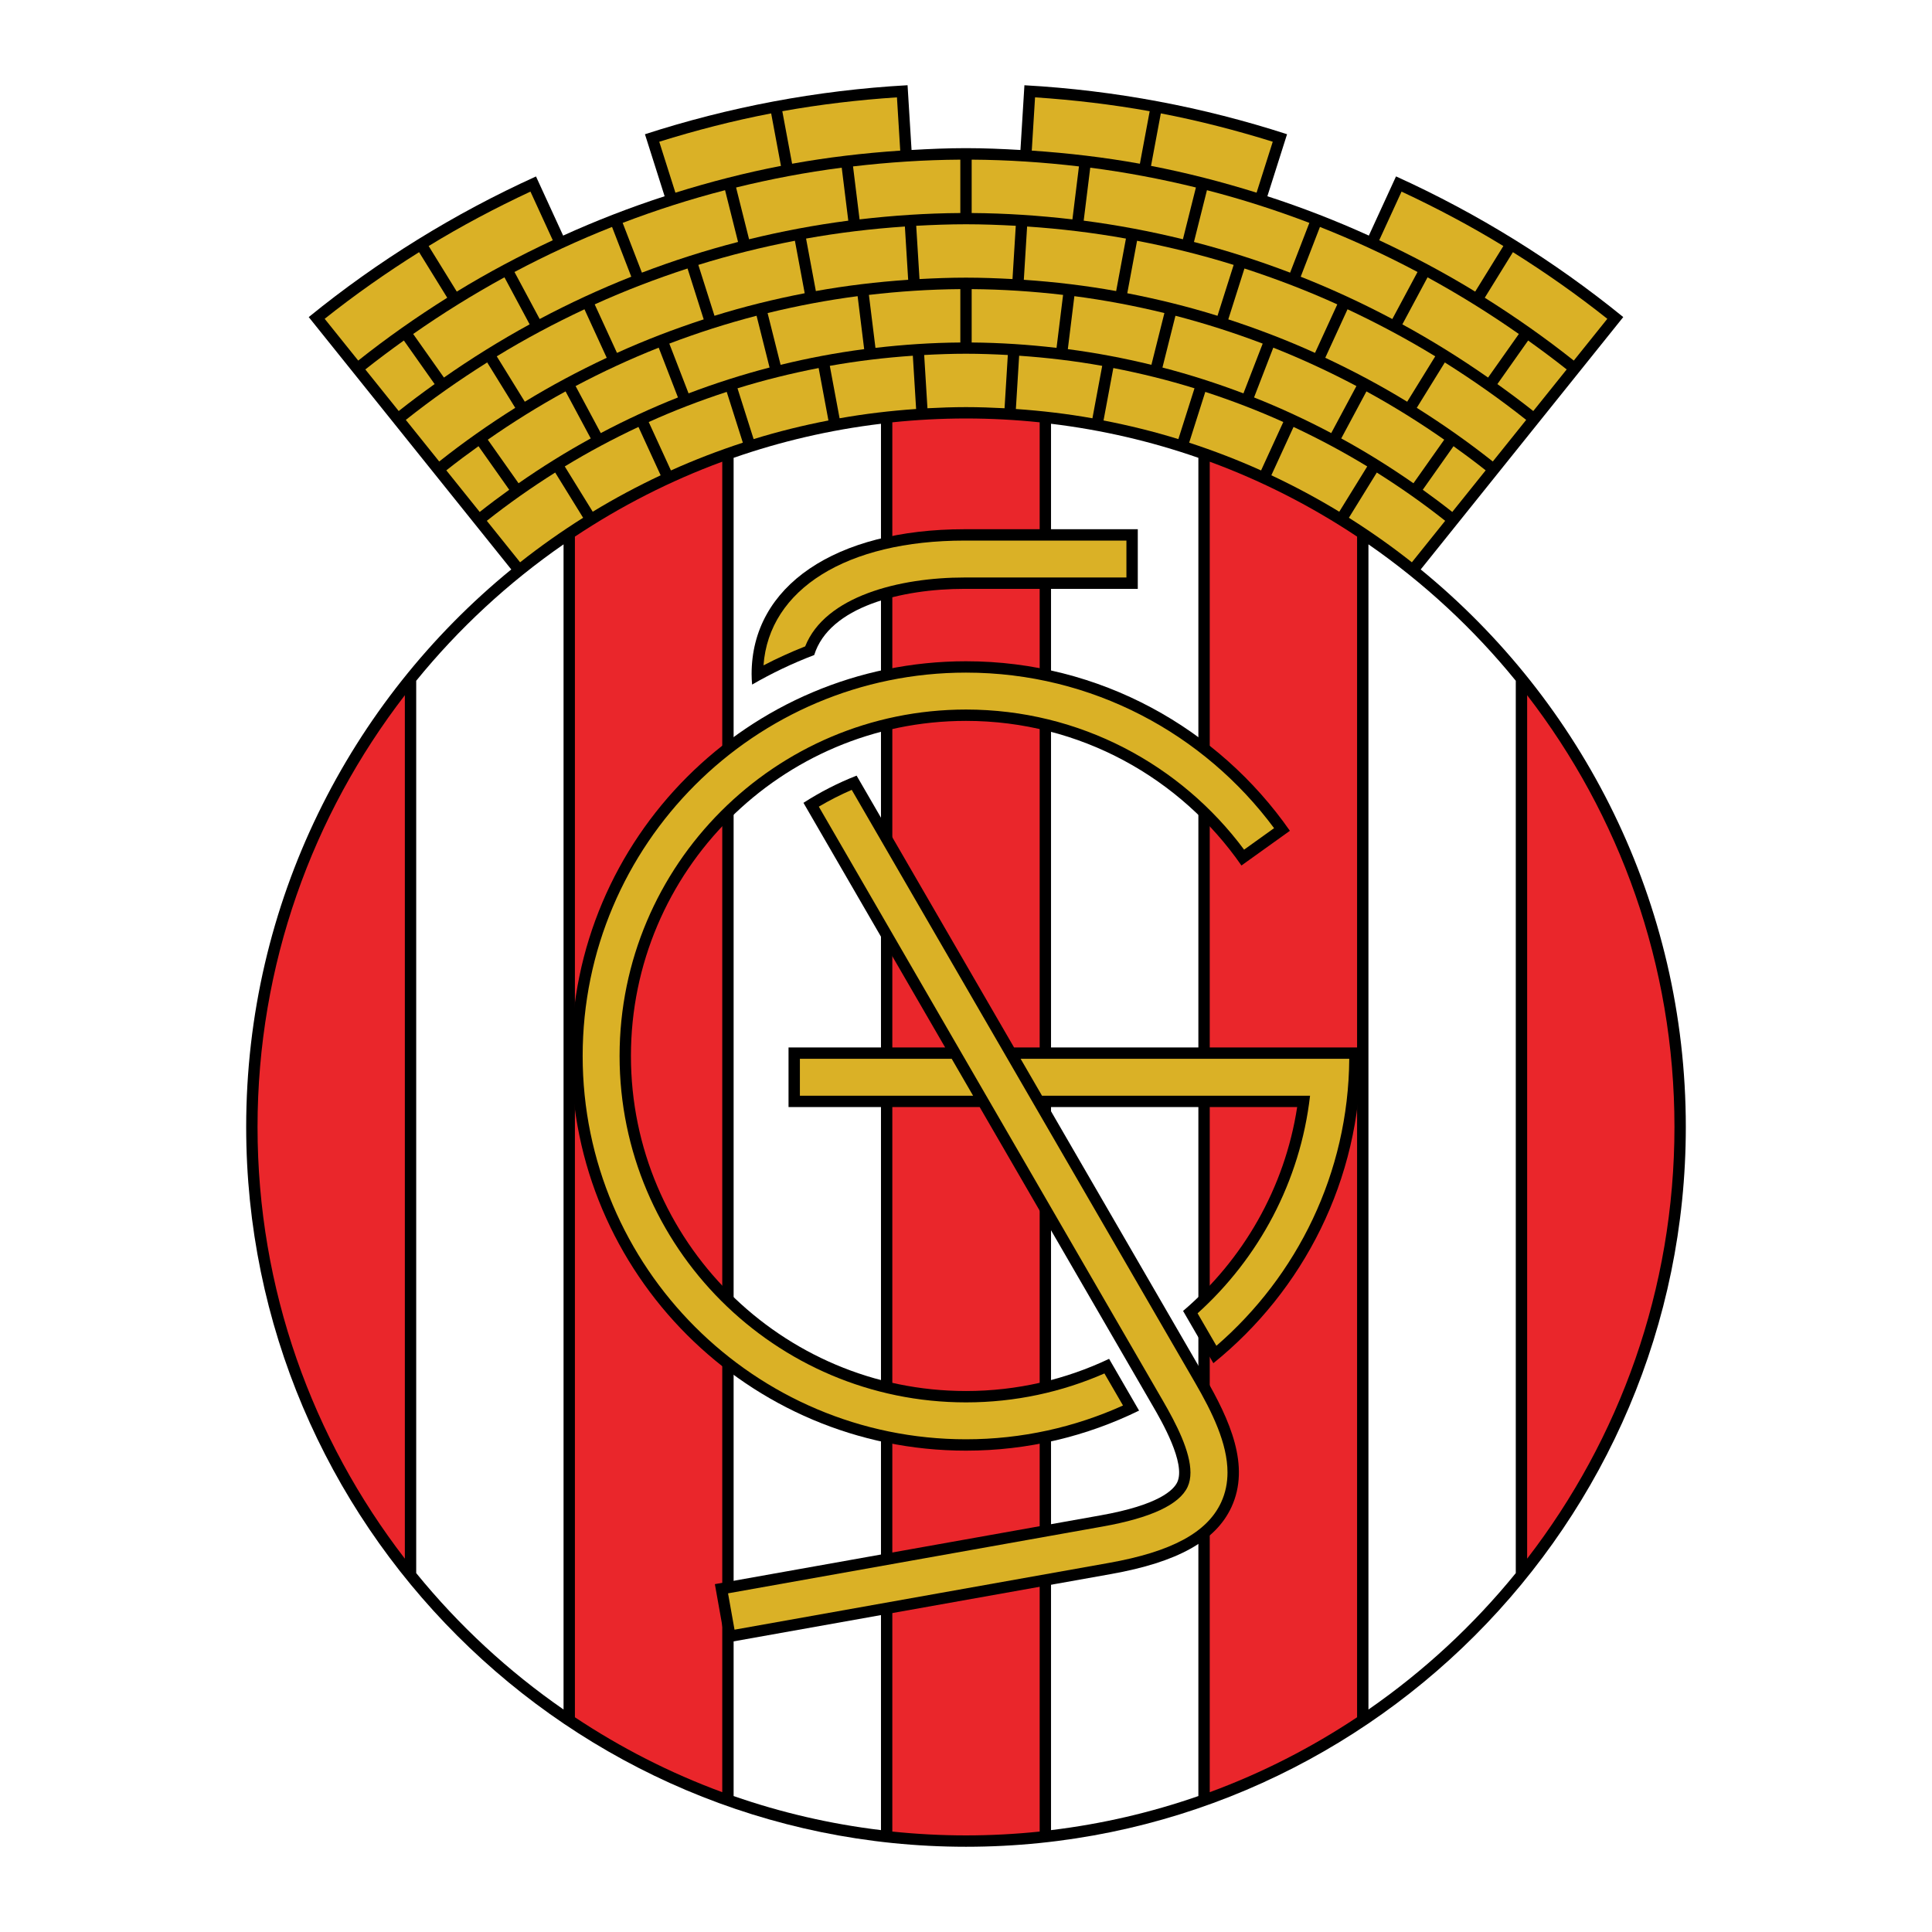 <?xml version="1.0" encoding="utf-8"?>
<!-- Generator: Adobe Illustrator 13.0.0, SVG Export Plug-In . SVG Version: 6.00 Build 14948)  -->
<!DOCTYPE svg PUBLIC "-//W3C//DTD SVG 1.0//EN" "http://www.w3.org/TR/2001/REC-SVG-20010904/DTD/svg10.dtd">
<svg version="1.0" id="Layer_1" xmlns="http://www.w3.org/2000/svg" xmlns:xlink="http://www.w3.org/1999/xlink" x="0px" y="0px"
	 width="192.756px" height="192.756px" viewBox="0 0 192.756 192.756" enable-background="new 0 0 192.756 192.756"
	 xml:space="preserve">
<g>
	<polygon fill-rule="evenodd" clip-rule="evenodd" fill="#FFFFFF" points="0,0 192.756,0 192.756,192.756 0,192.756 0,0 	"/>
	<path fill-rule="evenodd" clip-rule="evenodd" d="M141.745,56.814l20.208-25.18c-6.884-5.598-14.499-10.327-22.671-14.034
		l-2.712,5.905c-3.282-1.49-6.659-2.802-10.123-3.926l1.963-6.187c-8.329-2.697-17.11-4.381-26.203-4.886l-0.397,6.458
		c-1.8-0.105-3.605-0.183-5.432-0.183s-3.632,0.078-5.432,0.183l-0.398-6.461c-9.092,0.505-17.872,2.193-26.201,4.89l1.963,6.186
		c-3.464,1.125-6.842,2.436-10.125,3.926l-2.708-5.9c-8.172,3.708-15.79,8.431-22.675,14.03L51.01,56.813
		C34.881,69.994,24.562,90.03,24.562,112.436c0,39.6,32.216,71.816,71.816,71.816c39.6,0,71.816-32.217,71.816-71.816
		C168.194,90.029,157.874,69.995,141.745,56.814L141.745,56.814z"/>
	<path fill-rule="evenodd" clip-rule="evenodd" fill="#DAB126" d="M82.79,36.501l0.976,5.231c2.501-0.444,5.051-0.749,7.635-0.926
		l-0.327-5.315C88.271,35.683,85.504,36.015,82.79,36.501L82.79,36.501z"/>
	<path fill-rule="evenodd" clip-rule="evenodd" fill="#DAB126" d="M96.378,35.292c-1.401,0-2.79,0.051-4.172,0.125l0.326,5.314
		c1.274-0.067,2.555-0.113,3.846-0.113c1.291,0,2.571,0.046,3.846,0.113l0.327-5.314C99.168,35.344,97.779,35.292,96.378,35.292
		L96.378,35.292z"/>
	<path fill-rule="evenodd" clip-rule="evenodd" fill="#DAB126" d="M64.722,42.106l2.217,4.831c2.327-1.05,4.724-1.97,7.175-2.771
		l-1.609-5.067C69.847,39.968,67.245,40.964,64.722,42.106L64.722,42.106z"/>
	<path fill-rule="evenodd" clip-rule="evenodd" fill="#DAB126" d="M73.581,38.741l1.608,5.068c2.434-0.753,4.928-1.366,7.464-1.858
		l-0.976-5.232C78.926,37.254,76.221,37.921,73.581,38.741L73.581,38.741z"/>
	<path fill-rule="evenodd" clip-rule="evenodd" fill="#DAB126" d="M129.057,42.595l-2.215,4.825
		c2.329,1.095,4.592,2.306,6.776,3.636l2.791-4.519C134.041,45.091,131.582,43.783,129.057,42.595L129.057,42.595z"/>
	<path fill-rule="evenodd" clip-rule="evenodd" fill="#DAB126" d="M48.569,51.961l3.322,4.139c2.01-1.591,4.111-3.07,6.287-4.442
		l-2.787-4.513C53.031,48.634,50.749,50.234,48.569,51.961L48.569,51.961z"/>
	<path fill-rule="evenodd" clip-rule="evenodd" fill="#DAB126" d="M101.681,35.491l-0.327,5.315c2.585,0.177,5.135,0.48,7.637,0.926
		l0.976-5.231C107.252,36.015,104.486,35.683,101.681,35.491L101.681,35.491z"/>
	<path fill-rule="evenodd" clip-rule="evenodd" fill="#DAB126" d="M56.347,46.537l2.79,4.518c2.185-1.33,4.449-2.539,6.777-3.635
		l-2.215-4.825C61.173,43.783,58.714,45.091,56.347,46.537L56.347,46.537z"/>
	<path fill-rule="evenodd" clip-rule="evenodd" fill="#DAB126" d="M120.251,39.099l-1.608,5.067c2.45,0.801,4.847,1.722,7.174,2.771
		l2.218-4.832C125.511,40.964,122.909,39.968,120.251,39.099L120.251,39.099z"/>
	<path fill-rule="evenodd" clip-rule="evenodd" fill="#DAB126" d="M111.077,36.719l-0.977,5.231
		c2.537,0.493,5.031,1.106,7.466,1.859l1.609-5.069C116.535,37.921,113.829,37.254,111.077,36.719L111.077,36.719z"/>
	<path fill-rule="evenodd" clip-rule="evenodd" fill="#DAB126" d="M137.364,47.146l-2.786,4.512
		c2.175,1.373,4.275,2.853,6.285,4.443l3.323-4.14C142.007,50.234,139.725,48.634,137.364,47.146L137.364,47.146z"/>
	<path fill-rule="evenodd" clip-rule="evenodd" fill="#DAB126" d="M80.421,23.802l0.977,5.236c3.017-0.542,6.091-0.912,9.21-1.123
		L90.28,22.6C86.942,22.825,83.651,23.222,80.421,23.802L80.421,23.802z"/>
	<path fill-rule="evenodd" clip-rule="evenodd" fill="#DAB126" d="M96.378,22.375c-1.668,0-3.32,0.062-4.967,0.152l0.328,5.315
		c1.537-0.084,3.081-0.141,4.639-0.141c1.558,0,3.102,0.058,4.639,0.141l0.327-5.315C99.699,22.437,98.045,22.375,96.378,22.375
		L96.378,22.375z"/>
	<path fill-rule="evenodd" clip-rule="evenodd" fill="#DAB126" d="M102.475,22.6l-0.328,5.315c3.12,0.211,6.194,0.581,9.212,1.124
		l0.976-5.235C109.105,23.222,105.813,22.825,102.475,22.6L102.475,22.6z"/>
	<path fill-rule="evenodd" clip-rule="evenodd" fill="#DAB126" d="M49.562,35.55l2.798,4.53c2.631-1.608,5.364-3.064,8.173-4.383
		l-2.221-4.839C55.304,32.269,52.378,33.827,49.562,35.55L49.562,35.55z"/>
	<path fill-rule="evenodd" clip-rule="evenodd" fill="#DAB126" d="M40.488,41.893l3.332,4.151c2.422-1.922,4.959-3.702,7.585-5.354
		l-2.798-4.53C45.796,37.929,43.08,39.835,40.488,41.893L40.488,41.893z"/>
	<path fill-rule="evenodd" clip-rule="evenodd" fill="#DAB126" d="M59.334,30.368l2.222,4.84c2.804-1.272,5.696-2.38,8.652-3.344
		l-1.611-5.076C65.433,27.818,62.336,29.005,59.334,30.368L59.334,30.368z"/>
	<path fill-rule="evenodd" clip-rule="evenodd" fill="#DAB126" d="M69.673,26.429l1.611,5.076c2.935-0.914,5.941-1.656,9.001-2.249
		l-0.977-5.236C76.032,24.654,72.813,25.45,69.673,26.429L69.673,26.429z"/>
	<path fill-rule="evenodd" clip-rule="evenodd" fill="#DAB126" d="M113.445,24.021l-0.976,5.236
		c3.061,0.592,6.068,1.335,9.002,2.249l1.611-5.076C119.942,25.45,116.724,24.654,113.445,24.021L113.445,24.021z"/>
	<path fill-rule="evenodd" clip-rule="evenodd" fill="#DAB126" d="M134.443,30.857l-2.221,4.839
		c2.809,1.319,5.542,2.775,8.174,4.384l2.797-4.529C140.378,33.828,137.451,32.269,134.443,30.857L134.443,30.857z"/>
	<path fill-rule="evenodd" clip-rule="evenodd" fill="#DAB126" d="M124.158,26.788l-1.611,5.076c2.958,0.965,5.85,2.073,8.653,3.344
		l2.222-4.839C130.42,29.005,127.324,27.819,124.158,26.788L124.158,26.788z"/>
	<path fill-rule="evenodd" clip-rule="evenodd" fill="#DAB126" d="M141.352,40.69c2.625,1.652,5.162,3.433,7.585,5.354l3.331-4.15
		c-2.592-2.058-5.309-3.964-8.118-5.732L141.352,40.69L141.352,40.69z"/>
	<path fill-rule="evenodd" clip-rule="evenodd" fill="#DAB126" d="M32.393,31.807l3.346,4.168c2.834-2.253,5.805-4.338,8.881-6.271
		l-2.808-4.546C38.549,27.206,35.398,29.417,32.393,31.807L32.393,31.807z"/>
	<path fill-rule="evenodd" clip-rule="evenodd" fill="#DAB126" d="M42.766,24.546l2.808,4.547c3.08-1.886,6.284-3.584,9.576-5.125
		l-2.227-4.853C49.431,20.747,46.032,22.546,42.766,24.546L42.766,24.546z"/>
	<path fill-rule="evenodd" clip-rule="evenodd" fill="#DAB126" d="M77.916,16.552l-0.977-5.239
		c-3.803,0.73-7.523,1.692-11.166,2.828l1.613,5.083C70.822,18.152,74.33,17.243,77.916,16.552L77.916,16.552z"/>
	<path fill-rule="evenodd" clip-rule="evenodd" fill="#DAB126" d="M115.816,11.312l-0.978,5.239
		c3.586,0.691,7.095,1.601,10.531,2.672l1.614-5.083C123.34,13.005,119.619,12.043,115.816,11.312L115.816,11.312z"/>
	<path fill-rule="evenodd" clip-rule="evenodd" fill="#DAB126" d="M149.99,24.547c-3.268-2-6.666-3.8-10.157-5.43l-2.228,4.852
		c3.292,1.54,6.496,3.238,9.575,5.125L149.99,24.547L149.99,24.547z"/>
	<path fill-rule="evenodd" clip-rule="evenodd" fill="#DAB126" d="M78.051,11.096l0.978,5.239c3.532-0.638,7.135-1.062,10.787-1.308
		l-0.327-5.315C85.616,9.971,81.795,10.42,78.051,11.096L78.051,11.096z"/>
	<path fill-rule="evenodd" clip-rule="evenodd" fill="#DAB126" d="M114.705,11.096c-3.745-0.676-7.565-1.125-11.438-1.384
		l-0.327,5.315c3.651,0.246,7.255,0.67,10.787,1.308L114.705,11.096L114.705,11.096z"/>
	<path fill-rule="evenodd" clip-rule="evenodd" fill="#DAB126" d="M148.136,29.705c3.076,1.933,6.047,4.018,8.881,6.271l3.346-4.168
		c-3.005-2.39-6.155-4.602-9.419-6.649L148.136,29.705L148.136,29.705z"/>
	<path fill-rule="evenodd" clip-rule="evenodd" fill="#DAB126" d="M86.219,34.835l-0.654-5.285
		c-3.049,0.396-6.043,0.967-8.981,1.684l1.296,5.165C80.607,35.734,83.387,35.204,86.219,34.835L86.219,34.835z"/>
	<path fill-rule="evenodd" clip-rule="evenodd" fill="#DAB126" d="M58.939,43.742l-2.513-4.692c-2.68,1.466-5.267,3.078-7.759,4.818
		l3.069,4.347C54.05,46.601,56.451,45.103,58.939,43.742L58.939,43.742z"/>
	<path fill-rule="evenodd" clip-rule="evenodd" fill="#DAB126" d="M67.64,39.653l-1.92-4.966c-2.845,1.126-5.61,2.409-8.293,3.83
		l2.513,4.692C62.431,41.892,64.999,40.701,67.64,39.653L67.64,39.653z"/>
	<path fill-rule="evenodd" clip-rule="evenodd" fill="#DAB126" d="M95.812,34.171v-5.325c-3.084,0.021-6.125,0.227-9.121,0.576
		l0.653,5.284C90.126,34.385,92.948,34.192,95.812,34.171L95.812,34.171z"/>
	<path fill-rule="evenodd" clip-rule="evenodd" fill="#DAB126" d="M76.779,36.668l-1.296-5.165c-2.97,0.768-5.872,1.701-8.705,2.778
		l1.92,4.966C71.328,38.249,74.023,37.383,76.779,36.668L76.779,36.668z"/>
	<path fill-rule="evenodd" clip-rule="evenodd" fill="#DAB126" d="M44.529,46.928l3.331,4.15c0.963-0.762,1.948-1.496,2.946-2.214
		l-3.068-4.347C46.65,45.298,45.576,46.096,44.529,46.928L44.529,46.928z"/>
	<path fill-rule="evenodd" clip-rule="evenodd" fill="#DAB126" d="M124.058,39.248l1.921-4.966c-2.834-1.077-5.736-2.01-8.705-2.778
		l-1.296,5.165C118.732,37.383,121.428,38.249,124.058,39.248L124.058,39.248z"/>
	<path fill-rule="evenodd" clip-rule="evenodd" fill="#DAB126" d="M132.817,43.209l2.513-4.692c-2.684-1.421-5.449-2.703-8.294-3.83
		l-1.919,4.966C127.758,40.701,130.325,41.893,132.817,43.209L132.817,43.209z"/>
	<path fill-rule="evenodd" clip-rule="evenodd" fill="#DAB126" d="M141.021,48.215l3.07-4.347c-2.494-1.74-5.081-3.352-7.761-4.818
		l-2.513,4.692C136.305,45.104,138.705,46.601,141.021,48.215L141.021,48.215z"/>
	<path fill-rule="evenodd" clip-rule="evenodd" fill="#DAB126" d="M114.876,36.398l1.296-5.165
		c-2.938-0.717-5.933-1.287-8.982-1.684l-0.652,5.285C109.368,35.204,112.147,35.734,114.876,36.398L114.876,36.398z"/>
	<path fill-rule="evenodd" clip-rule="evenodd" fill="#DAB126" d="M96.944,28.846v5.325c2.862,0.021,5.685,0.213,8.467,0.535
		l0.653-5.284C103.067,29.073,100.028,28.867,96.944,28.846L96.944,28.846z"/>
	<path fill-rule="evenodd" clip-rule="evenodd" fill="#DAB126" d="M141.949,48.864c0.998,0.717,1.984,1.451,2.945,2.213l3.332-4.151
		c-1.048-0.831-2.121-1.629-3.208-2.41L141.949,48.864L141.949,48.864z"/>
	<path fill-rule="evenodd" clip-rule="evenodd" fill="#DAB126" d="M120.417,18.976l-1.296,5.165
		c3.273,0.845,6.472,1.872,9.594,3.062l1.919-4.967C127.311,20.968,123.904,19.875,120.417,18.976L120.417,18.976z"/>
	<path fill-rule="evenodd" clip-rule="evenodd" fill="#DAB126" d="M142.427,27.669l-2.513,4.692c2.953,1.613,5.805,3.39,8.551,5.309
		l3.07-4.348C148.61,31.277,145.573,29.387,142.427,27.669L142.427,27.669z"/>
	<path fill-rule="evenodd" clip-rule="evenodd" fill="#DAB126" d="M96.944,15.928v5.326c3.399,0.021,6.749,0.249,10.051,0.634
		l0.652-5.285C104.132,16.191,100.565,15.949,96.944,15.928L96.944,15.928z"/>
	<path fill-rule="evenodd" clip-rule="evenodd" fill="#DAB126" d="M108.774,16.73l-0.654,5.285c3.362,0.435,6.662,1.063,9.9,1.855
		l1.296-5.165C115.869,17.861,112.354,17.192,108.774,16.73L108.774,16.73z"/>
	<path fill-rule="evenodd" clip-rule="evenodd" fill="#DAB126" d="M131.691,22.642l-1.919,4.966
		c3.137,1.241,6.185,2.654,9.141,4.222l2.514-4.693C138.279,25.466,135.032,23.962,131.691,22.642L131.691,22.642z"/>
	<path fill-rule="evenodd" clip-rule="evenodd" fill="#DAB126" d="M149.394,38.321c1.214,0.871,2.413,1.761,3.582,2.689l3.332-4.151
		c-1.254-0.996-2.542-1.951-3.846-2.886L149.394,38.321L149.394,38.321z"/>
	<path fill-rule="evenodd" clip-rule="evenodd" fill="#DAB126" d="M85.76,21.888c3.302-0.385,6.652-0.613,10.052-0.634v-5.326
		c-3.621,0.021-7.189,0.264-10.705,0.675L85.76,21.888L85.76,21.888z"/>
	<path fill-rule="evenodd" clip-rule="evenodd" fill="#DAB126" d="M62.123,22.236l1.919,4.966c3.121-1.19,6.32-2.216,9.593-3.062
		l-1.296-5.165C68.853,19.875,65.446,20.968,62.123,22.236L62.123,22.236z"/>
	<path fill-rule="evenodd" clip-rule="evenodd" fill="#DAB126" d="M41.222,33.322l3.069,4.347c2.746-1.919,5.598-3.695,8.551-5.309
		l-2.513-4.692C47.183,29.387,44.146,31.277,41.222,33.322L41.222,33.322z"/>
	<path fill-rule="evenodd" clip-rule="evenodd" fill="#DAB126" d="M36.448,36.859l3.331,4.15c1.169-0.929,2.37-1.819,3.583-2.69
		l-3.069-4.347C38.99,34.907,37.702,35.863,36.448,36.859L36.448,36.859z"/>
	<path fill-rule="evenodd" clip-rule="evenodd" fill="#DAB126" d="M73.439,18.707l1.296,5.165c3.237-0.792,6.537-1.42,9.899-1.855
		L83.98,16.73C80.401,17.192,76.887,17.861,73.439,18.707L73.439,18.707z"/>
	<path fill-rule="evenodd" clip-rule="evenodd" fill="#DAB126" d="M51.33,27.136l2.513,4.692c2.956-1.567,6.004-2.98,9.14-4.221
		l-1.919-4.966C57.724,23.961,54.478,25.466,51.33,27.136L51.33,27.136z"/>
	<path fill-rule="evenodd" clip-rule="evenodd" fill="#EA262B" d="M167.061,112.436c0-16.204-5.493-31.139-14.697-43.074v86.146
		C161.567,143.574,167.061,128.637,167.061,112.436L167.061,112.436z"/>
	<path fill-rule="evenodd" clip-rule="evenodd" fill="#EA262B" d="M96.378,41.752c-2.482,0-4.934,0.132-7.351,0.383v140.601
		c2.417,0.25,4.868,0.382,7.351,0.382s4.934-0.132,7.35-0.382V42.135C101.312,41.884,98.86,41.752,96.378,41.752L96.378,41.752z"/>
	<path fill-rule="evenodd" clip-rule="evenodd" fill="#EA262B" d="M25.695,112.436c0,16.201,5.493,31.139,14.697,43.072V69.362
		C31.188,81.297,25.695,96.233,25.695,112.436L25.695,112.436z"/>
	<path fill-rule="evenodd" clip-rule="evenodd" fill="#EA262B" d="M120.696,46.064v132.743c5.217-1.918,10.141-4.441,14.7-7.474
		V53.537C130.837,50.506,125.913,47.981,120.696,46.064L120.696,46.064z"/>
	<path fill-rule="evenodd" clip-rule="evenodd" fill="#EA262B" d="M57.359,53.537v117.796c4.56,3.032,9.484,5.556,14.701,7.474
		V46.063C66.843,47.981,61.919,50.506,57.359,53.537L57.359,53.537z"/>
	<path fill-rule="evenodd" clip-rule="evenodd" fill="#FFFFFF" d="M41.525,67.921v89.028c4.228,5.201,9.18,9.787,14.701,13.611
		V54.31C50.705,58.135,45.753,62.72,41.525,67.921L41.525,67.921z"/>
	<path fill-rule="evenodd" clip-rule="evenodd" fill="#FFFFFF" d="M104.861,42.279v140.313c5.085-0.613,10.005-1.764,14.701-3.399
		V45.677C114.866,44.042,109.946,42.891,104.861,42.279L104.861,42.279z"/>
	<path fill-rule="evenodd" clip-rule="evenodd" fill="#FFFFFF" d="M136.53,54.31v116.251c5.52-3.824,10.472-8.41,14.7-13.611V67.92
		C147.002,62.72,142.05,58.135,136.53,54.31L136.53,54.31z"/>
	<path fill-rule="evenodd" clip-rule="evenodd" fill="#FFFFFF" d="M73.193,45.677v133.515c4.698,1.636,9.617,2.786,14.702,3.399
		V42.279C82.81,42.891,77.891,44.041,73.193,45.677L73.193,45.677z"/>
	<path fill-rule="evenodd" clip-rule="evenodd" d="M118.036,130.793c1.423,2.454,2.493,4.302,3.021,5.214
		c8.956-7.224,14.699-18.279,14.699-30.653c0-0.286-0.013-0.567-0.02-0.851h-34.564L85.464,77.385
		c-1.866,0.73-3.64,1.641-5.303,2.713l14.135,24.405H78.672v5.949h19.07l17.311,29.887c0.811,1.398,3.277,5.656,2.407,7.533
		c-0.369,0.793-1.855,2.282-7.657,3.315l-38.48,6.863l1.045,5.856l38.479-6.863c6.628-1.182,10.444-3.3,12.009-6.666
		c1.912-4.119-0.147-8.694-2.655-13.023l-15.583-26.902h24.802C128.174,118.553,124.007,125.7,118.036,130.793L118.036,130.793z"/>
	<path fill-rule="evenodd" clip-rule="evenodd" fill="#DAB126" d="M94.952,105.637H79.805c0,0.764,0,2.917,0,3.683h17.281
		L94.952,105.637L94.952,105.637z"/>
	<path fill-rule="evenodd" clip-rule="evenodd" fill="#DAB126" d="M101.828,105.637l2.134,3.683h26.743
		c-0.984,8.579-5.123,16.212-11.222,21.71l1.878,3.24c8.043-6.961,13.171-17.206,13.255-28.633H101.828L101.828,105.637z"/>
	<path fill-rule="evenodd" clip-rule="evenodd" d="M96.378,138.782c-18.434,0-33.43-14.997-33.43-33.429
		c0-18.433,14.996-33.43,33.43-33.43c11.378,0,21.442,5.719,27.481,14.428l4.833-3.462c-7.121-10.213-18.946-16.915-32.314-16.915
		C74.665,65.974,57,83.64,57,105.354c0,21.712,17.665,39.378,39.378,39.378c6.19,0,12.05-1.44,17.267-3.997
		c-0.407-0.703-1.485-2.565-2.99-5.163C106.322,137.627,101.483,138.782,96.378,138.782L96.378,138.782z"/>
	<path fill-rule="evenodd" clip-rule="evenodd" d="M96.236,58.75h17.281v-5.949h-0.566H96.236c-12.907,0-21.248,5.672-21.248,14.448
		c0,0.354,0.019,0.704,0.05,1.052c1.973-1.14,4.042-2.13,6.196-2.948C82.733,60.527,89.946,58.75,96.236,58.75L96.236,58.75z"/>
	<path fill-rule="evenodd" clip-rule="evenodd" fill="#DAB126" d="M96.378,139.916c-19.058,0-34.562-15.507-34.562-34.562
		c0-19.059,15.504-34.563,34.562-34.563c11.352,0,21.442,5.502,27.746,13.979l2.991-2.144c-6.974-9.408-18.154-15.519-30.737-15.519
		c-21.089,0-38.246,17.157-38.246,38.246c0,21.088,17.157,38.245,38.246,38.245c5.581,0,10.88-1.213,15.664-3.371l-1.854-3.198
		C105.957,138.882,101.287,139.916,96.378,139.916L96.378,139.916z"/>
	<path fill-rule="evenodd" clip-rule="evenodd" fill="#DAB126" d="M96.236,57.617c0,0,15.09,0,16.147,0c0-0.765,0-2.918,0-3.683
		c-1.058,0-16.147,0-16.147,0c-11.773,0-19.511,4.861-20.061,12.45c1.347-0.701,2.734-1.333,4.158-1.894
		C82.322,59.481,89.738,57.617,96.236,57.617L96.236,57.617z"/>
	<path fill-rule="evenodd" clip-rule="evenodd" fill="#DAB126" d="M116.033,139.77c1.332,2.3,2.739,5.046,2.739,7.146
		c0,0.522-0.087,1.007-0.285,1.433c-0.821,1.766-3.676,3.099-8.485,3.954c0,0-36.282,6.473-37.365,6.665
		c0.134,0.752,0.512,2.872,0.646,3.625c1.083-0.192,37.364-6.664,37.364-6.664c6.233-1.111,9.785-3.025,11.181-6.029
		c0.446-0.96,0.64-1.965,0.64-2.996c0-2.885-1.513-5.987-3.248-8.979L84.978,78.805c-1.135,0.489-2.231,1.051-3.285,1.675
		L116.033,139.77L116.033,139.77z"/>
</g>
</svg>
